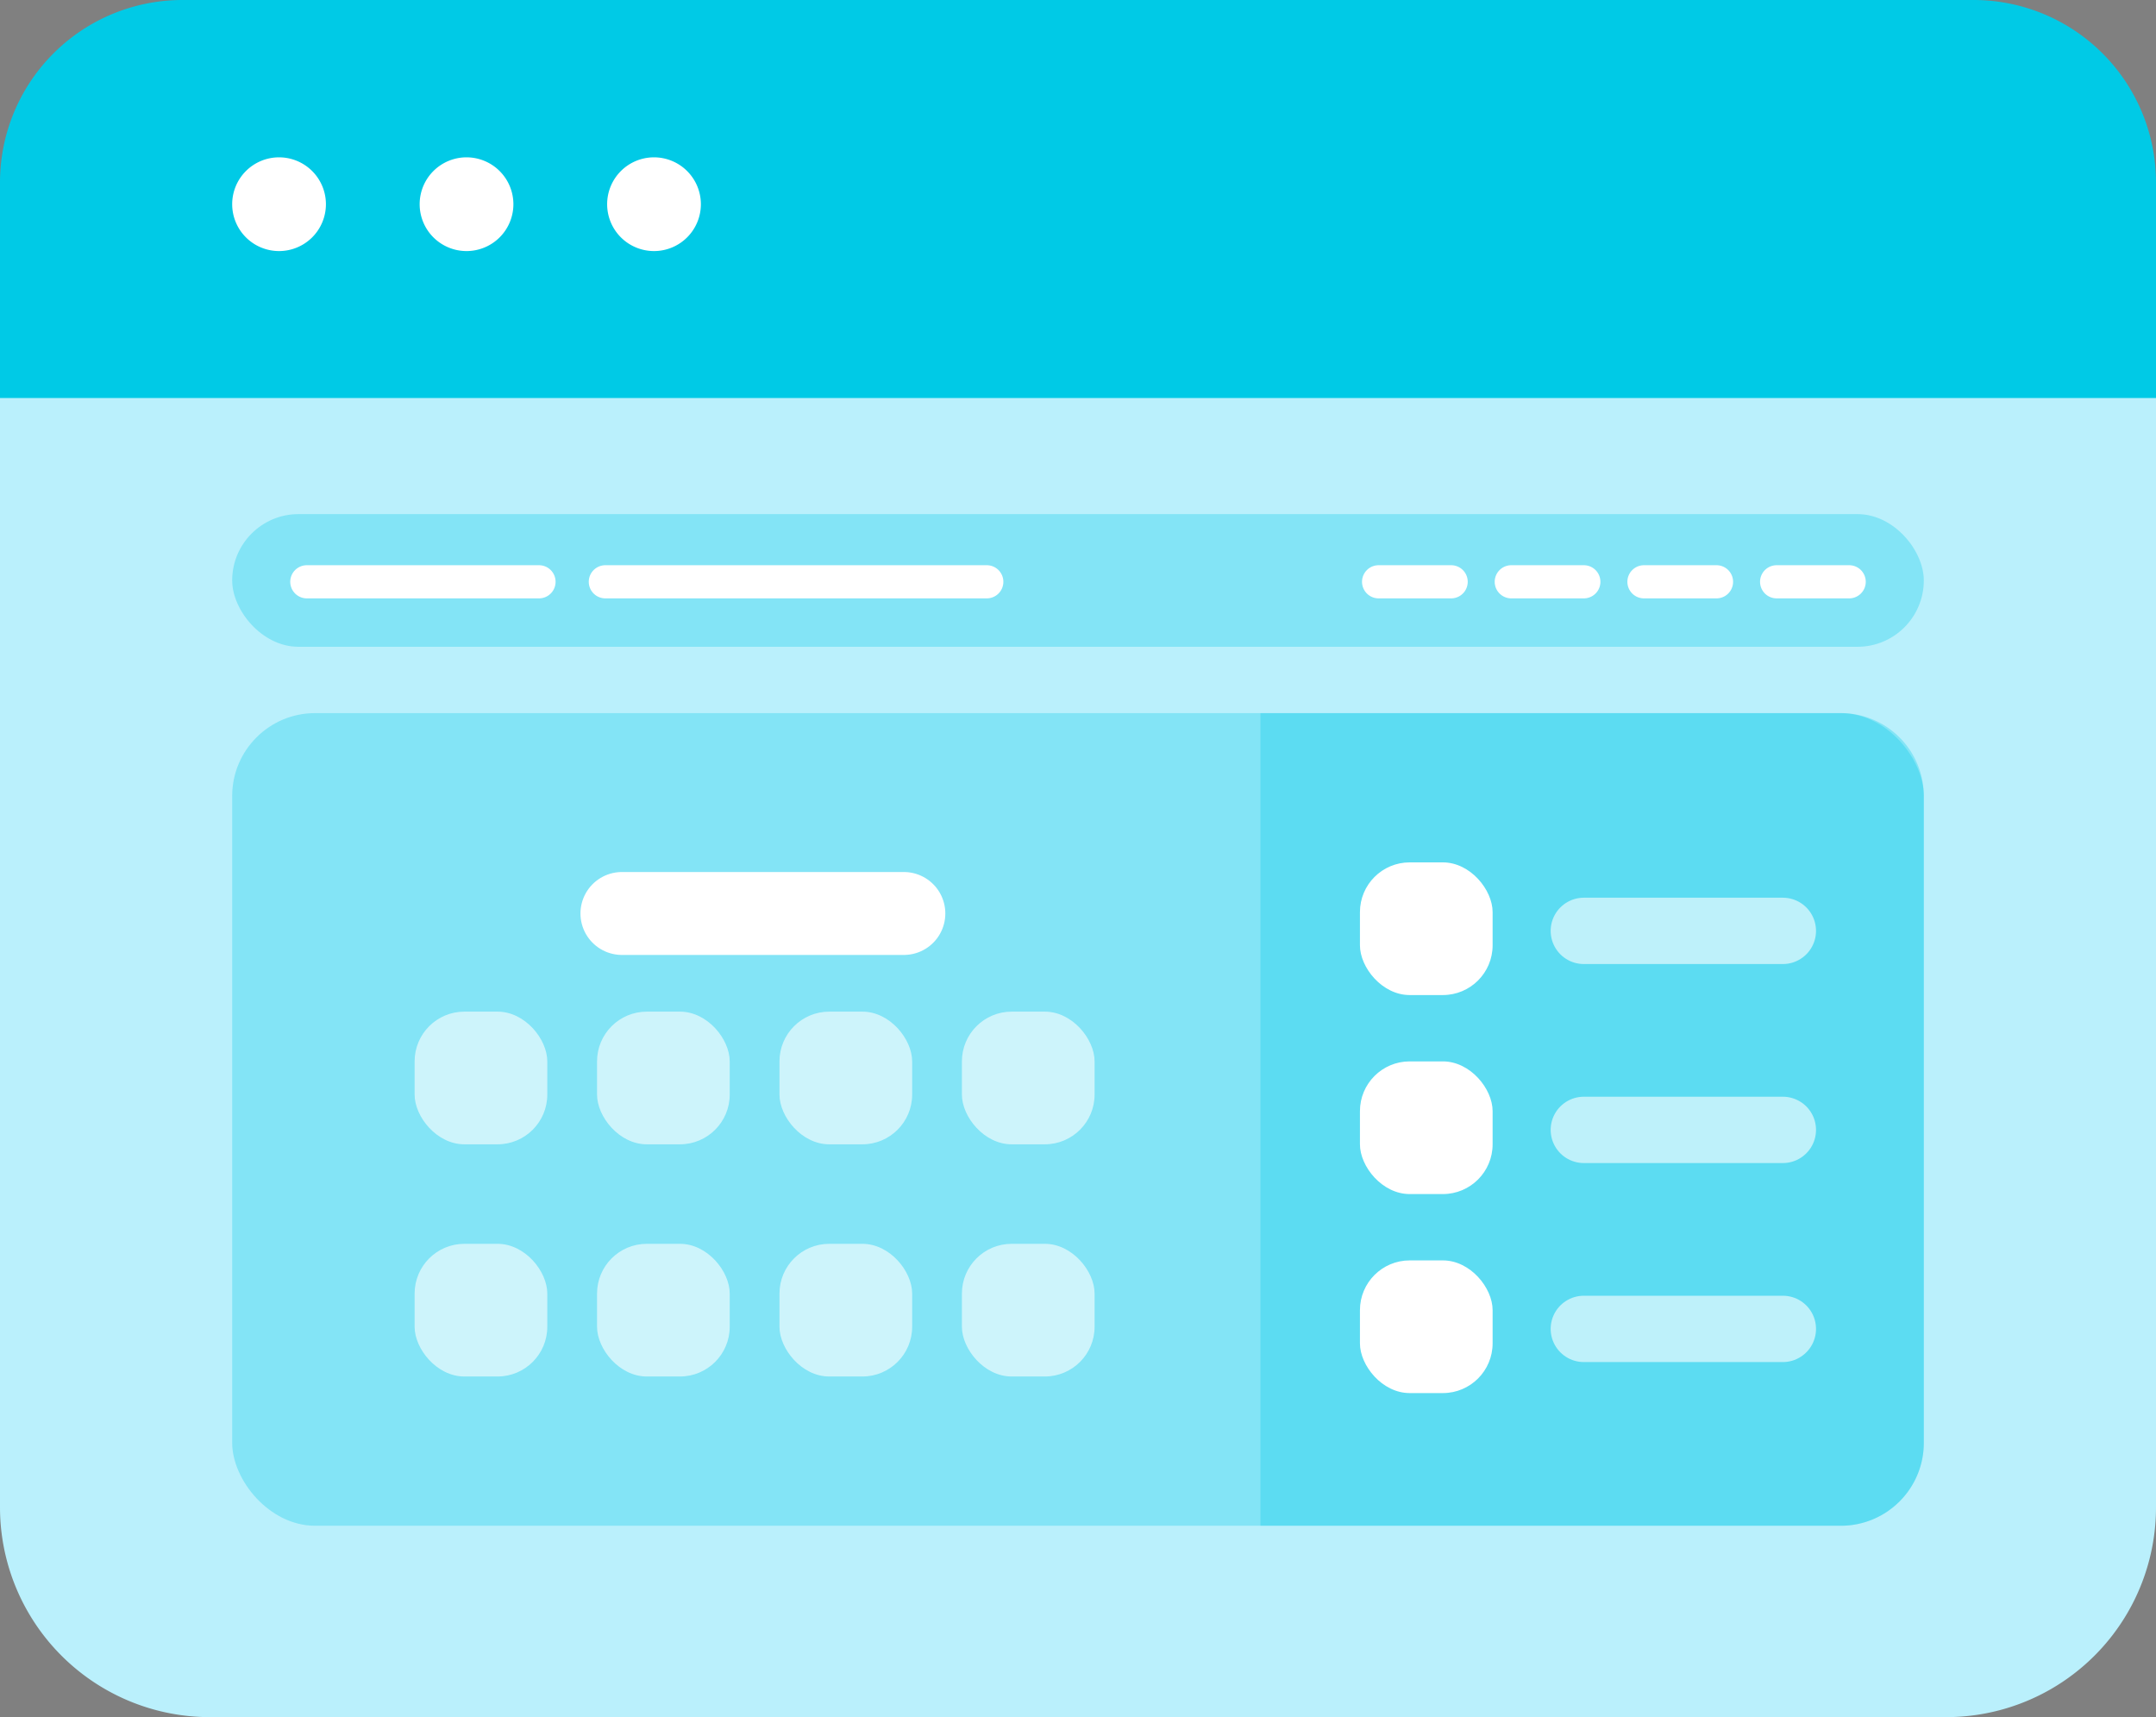 <svg xmlns="http://www.w3.org/2000/svg" xmlns:xlink="http://www.w3.org/1999/xlink" width="130" height="103.54" viewBox="0 0 130 103.54">
  <rect x="0" y="0" width="130" height="103.54" fill="#808080" stroke="none"/>
  <defs>
    <clipPath id="clip-path">
      <rect width="42" height="24" fill="none"/>
    </clipPath>
    <clipPath id="clip-path-2">
      <rect width="27.5" height="33" fill="none"/>
    </clipPath>
  </defs>
  <g id="full_calendar" data-name="full calendar" transform="translate(-1507 -2166)">
    <g id="Group_44" data-name="Group 44" transform="translate(1507 2166)">
      <path id="Path_54" data-name="Path 54" d="M12.655,0h104.69A12.655,12.655,0,0,1,130,12.655v78.23a12.655,12.655,0,0,1-12.655,12.655H12.655A12.655,12.655,0,0,1,0,90.885V12.655A12.655,12.655,0,0,1,12.655,0Z" fill="#baf0fc"/>
      <path id="Rectangle_17" data-name="Rectangle 17" d="M11,0H119a11,11,0,0,1,11,11V24a0,0,0,0,1,0,0H0a0,0,0,0,1,0,0V11A11,11,0,0,1,11,0Z" fill="#00cae6"/>
      <g id="Group_48" data-name="Group 48" transform="translate(14 9.489)">
        <g id="Group_40" data-name="Group 40">
          <path id="Path_49" data-name="Path 49" d="M1038.826,2451a2.826,2.826,0,1,0,2.826,2.826,2.828,2.828,0,0,0-2.826-2.826Z" transform="translate(-1036 -2451.002)" fill="#fff"/>
        </g>
        <g id="Group_41" data-name="Group 41" transform="translate(11.304)">
          <path id="Path_50" data-name="Path 50" d="M1040.826,2451a2.826,2.826,0,1,0,2.826,2.826,2.828,2.828,0,0,0-2.826-2.826Z" transform="translate(-1038 -2451.002)" fill="#fff"/>
        </g>
        <g id="Group_42" data-name="Group 42" transform="translate(22.609)">
          <path id="Path_51" data-name="Path 51" d="M1042.826,2451a2.826,2.826,0,1,0,2.826,2.826,2.828,2.828,0,0,0-2.826-2.826Z" transform="translate(-1040 -2451.002)" fill="#fff"/>
        </g>
      </g>
      <path id="Path_55" data-name="Path 55" d="M112,0" transform="translate(17.425 27.16)" fill="none" stroke="#000" stroke-linecap="round" stroke-width="1"/>
      <g id="Group_168" data-name="Group 168" transform="translate(-1 7.334)">
        <rect id="Rectangle_21" data-name="Rectangle 21" width="102" height="49" rx="5" transform="translate(15 35.666)" fill="#00cae6" opacity="0.3"/>
        <rect id="Rectangle_119" data-name="Rectangle 119" width="102" height="8" rx="4" transform="translate(15 23.666)" fill="#00cae6" opacity="0.3"/>
        <path id="Path_153" data-name="Path 153" d="M0,0H17" transform="translate(38.5 47.747)" fill="none" stroke="#fff" stroke-linecap="round" stroke-width="5"/>
        <g id="Repeat_Grid_5" data-name="Repeat Grid 5" transform="translate(26 53.666)" opacity="0.6" clip-path="url(#clip-path)">
          <g transform="translate(-21 -58)">
            <rect id="Rectangle_84" data-name="Rectangle 84" width="8" height="8" rx="3" transform="translate(21 58)" fill="#fff"/>
          </g>
          <g transform="translate(-10 -58)">
            <rect id="Rectangle_84-2" data-name="Rectangle 84" width="8" height="8" rx="3" transform="translate(21 58)" fill="#fff"/>
          </g>
          <g transform="translate(1 -58)">
            <rect id="Rectangle_84-3" data-name="Rectangle 84" width="8" height="8" rx="3" transform="translate(21 58)" fill="#fff"/>
          </g>
          <g transform="translate(12 -58)">
            <rect id="Rectangle_84-4" data-name="Rectangle 84" width="8" height="8" rx="3" transform="translate(21 58)" fill="#fff"/>
          </g>
          <g transform="translate(-21 -44)">
            <rect id="Rectangle_84-5" data-name="Rectangle 84" width="8" height="8" rx="3" transform="translate(21 58)" fill="#fff"/>
          </g>
          <g transform="translate(-10 -44)">
            <rect id="Rectangle_84-6" data-name="Rectangle 84" width="8" height="8" rx="3" transform="translate(21 58)" fill="#fff"/>
          </g>
          <g transform="translate(1 -44)">
            <rect id="Rectangle_84-7" data-name="Rectangle 84" width="8" height="8" rx="3" transform="translate(21 58)" fill="#fff"/>
          </g>
          <g transform="translate(12 -44)">
            <rect id="Rectangle_84-8" data-name="Rectangle 84" width="8" height="8" rx="3" transform="translate(21 58)" fill="#fff"/>
          </g>
        </g>
        <path id="Path_164" data-name="Path 164" d="M0,0H14" transform="translate(19.5 27.747)" fill="none" stroke="#fff" stroke-linecap="round" stroke-width="2"/>
        <path id="Path_166" data-name="Path 166" d="M0,0H4.375" transform="translate(108.125 27.747)" fill="none" stroke="#fff" stroke-linecap="round" stroke-width="2"/>
        <path id="Path_167" data-name="Path 167" d="M0,0H4.375" transform="translate(100.125 27.747)" fill="none" stroke="#fff" stroke-linecap="round" stroke-width="2"/>
        <path id="Path_168" data-name="Path 168" d="M0,0H4.375" transform="translate(92.125 27.747)" fill="#00cae6" stroke="#fff" stroke-linecap="round" stroke-width="2"/>
        <path id="Path_169" data-name="Path 169" d="M0,0H4.375" transform="translate(84.125 27.747)" fill="none" stroke="#fff" stroke-linecap="round" stroke-width="2"/>
        <path id="Path_165" data-name="Path 165" d="M0,0H23" transform="translate(37.5 27.747)" fill="none" stroke="#fff" stroke-linecap="round" stroke-width="2"/>
      </g>
      <g id="Group_169" data-name="Group 169" transform="translate(61 7.001)">
        <path id="Rectangle_21-2" data-name="Rectangle 21" d="M0,0H35a5,5,0,0,1,5,5V44a5,5,0,0,1-5,5H0a0,0,0,0,1,0,0V0A0,0,0,0,1,0,0Z" transform="translate(15 35.999)" fill="#00cae6" opacity="0.3"/>
      </g>
      <g id="Repeat_Grid_6" data-name="Repeat Grid 6" transform="translate(82 52)" clip-path="url(#clip-path-2)">
        <g transform="translate(-82 -46)">
          <rect id="Rectangle_85" data-name="Rectangle 85" width="8" height="8" rx="3" transform="translate(82 46)" fill="#fff"/>
          <path id="Path_154" data-name="Path 154" d="M0,0H12" transform="translate(95.5 50.13)" fill="none" stroke="#fff" stroke-linecap="round" stroke-width="4" opacity="0.6"/>
        </g>
        <g transform="translate(-82 -34)">
          <rect id="Rectangle_85-2" data-name="Rectangle 85" width="8" height="8" rx="3" transform="translate(82 46)" fill="#fff"/>
          <path id="Path_154-2" data-name="Path 154" d="M0,0H12" transform="translate(95.5 50.13)" fill="none" stroke="#fff" stroke-linecap="round" stroke-width="4" opacity="0.6"/>
        </g>
        <g transform="translate(-82 -22)">
          <rect id="Rectangle_85-3" data-name="Rectangle 85" width="8" height="8" rx="3" transform="translate(82 46)" fill="#fff"/>
          <path id="Path_154-3" data-name="Path 154" d="M0,0H12" transform="translate(95.5 50.13)" fill="none" stroke="#fff" stroke-linecap="round" stroke-width="4" opacity="0.6"/>
        </g>
      </g>
    </g>
  </g>
</svg>
